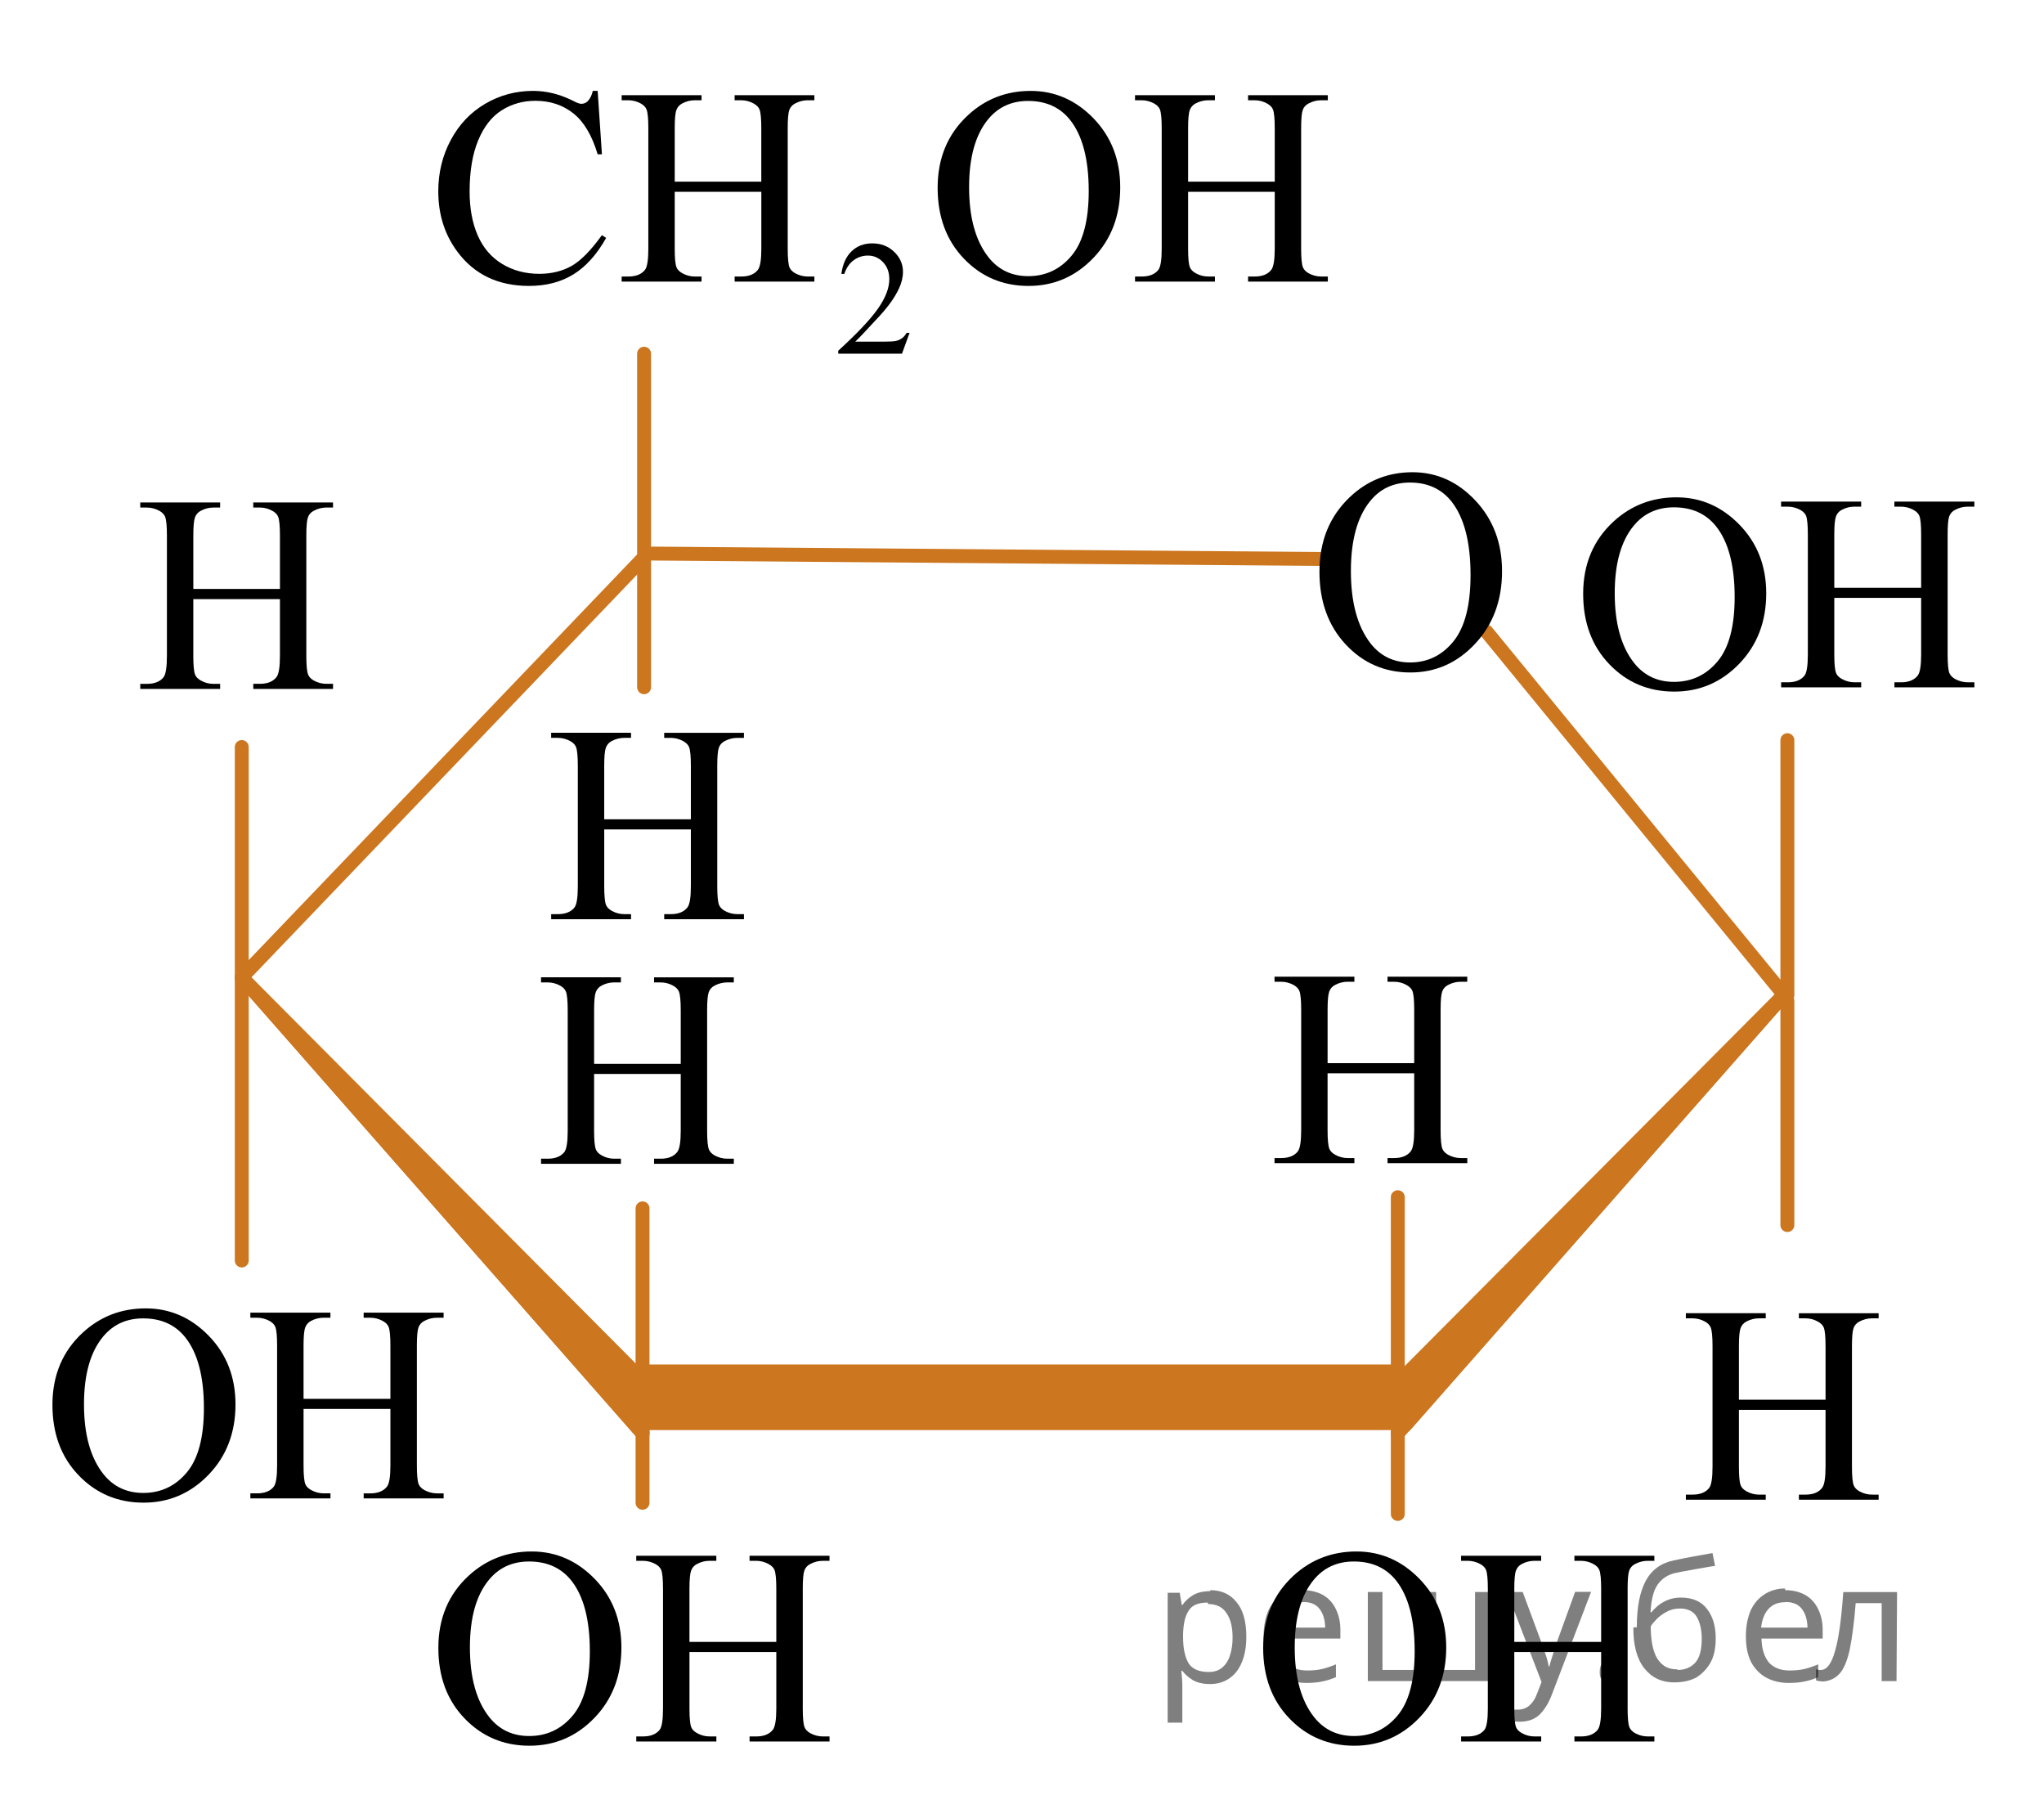 <?xml version="1.0" encoding="utf-8"?>
<!-- Generator: Adobe Illustrator 16.0.0, SVG Export Plug-In . SVG Version: 6.00 Build 0)  -->
<!DOCTYPE svg PUBLIC "-//W3C//DTD SVG 1.1//EN" "http://www.w3.org/Graphics/SVG/1.1/DTD/svg11.dtd">
<svg version="1.1" id="Слой_1" xmlns="http://www.w3.org/2000/svg" xmlns:xlink="http://www.w3.org/1999/xlink" x="0px" y="0px"
	 width="110.188px" height="97.971px" viewBox="0.563 0 110.188 97.971" enable-background="new 0.563 0 110.188 97.971"
	 xml:space="preserve">
<g>
	<g>
		<g>
			<defs>
				<rect id="SVGID_1_" x="21.365" y="0" width="53.821" height="22.08"/>
			</defs>
			<clipPath id="SVGID_2_">
				<use xlink:href="#SVGID_1_"  overflow="visible"/>
			</clipPath>
			<g clip-path="url(#SVGID_2_)">
				<path d="M49.595,17.941l-0.408,1.121H45.75v-0.159c1.011-0.922,1.723-1.676,2.135-2.26c0.413-0.584,0.619-1.118,0.619-1.602
					c0-0.37-0.113-0.674-0.339-0.911c-0.226-0.237-0.497-0.356-0.812-0.356c-0.287,0-0.543,0.084-0.771,0.251
					c-0.228,0.168-0.396,0.413-0.504,0.737h-0.159c0.072-0.53,0.256-0.937,0.552-1.221c0.296-0.283,0.666-0.425,1.11-0.425
					c0.473,0,0.867,0.151,1.184,0.455c0.316,0.304,0.475,0.662,0.475,1.074c0,0.295-0.069,0.59-0.207,0.885
					c-0.212,0.464-0.556,0.955-1.031,1.474c-0.713,0.778-1.158,1.248-1.336,1.409h1.521c0.31,0,0.526-0.012,0.651-0.035
					c0.125-0.022,0.237-0.069,0.337-0.14c0.1-0.069,0.188-0.169,0.262-0.298H49.595L49.595,17.941z"/>
			</g>
		</g>
	</g>
	<g>
		<g>
			<defs>
				<rect id="SVGID_3_" x="21.365" y="0" width="53.821" height="22.08"/>
			</defs>
			<clipPath id="SVGID_4_">
				<use xlink:href="#SVGID_3_"  overflow="visible"/>
			</clipPath>
			<g clip-path="url(#SVGID_4_)">
				<path d="M32.782,4.899l0.23,3.417h-0.23c-0.307-1.022-0.744-1.759-1.313-2.208c-0.568-0.45-1.25-0.675-2.046-0.675
					c-0.667,0-1.27,0.169-1.809,0.508c-0.538,0.338-0.962,0.878-1.271,1.619s-0.464,1.663-0.464,2.765
					c0,0.909,0.146,1.697,0.438,2.365c0.292,0.667,0.73,1.178,1.315,1.534c0.586,0.355,1.254,0.533,2.006,0.533
					c0.652,0,1.227-0.14,1.727-0.419c0.499-0.279,1.047-0.834,1.646-1.664l0.229,0.148c-0.504,0.895-1.092,1.549-1.764,1.964
					c-0.672,0.416-1.471,0.623-2.394,0.623c-1.665,0-2.956-0.617-3.869-1.853c-0.682-0.92-1.023-2.002-1.023-3.247
					c0-1.003,0.225-1.925,0.675-2.765c0.449-0.84,1.068-1.491,1.856-1.953s1.649-0.693,2.583-0.693c0.726,0,1.442,0.179,2.149,0.534
					c0.208,0.108,0.355,0.163,0.445,0.163c0.133,0,0.249-0.047,0.348-0.141c0.129-0.134,0.22-0.319,0.274-0.557H32.782L32.782,4.899
					z"/>
				<path d="M36.934,9.791h4.669V6.915c0-0.514-0.032-0.853-0.097-1.016c-0.049-0.123-0.153-0.229-0.311-0.318
					c-0.212-0.119-0.437-0.178-0.674-0.178h-0.356V5.129h4.3v0.274h-0.356c-0.237,0-0.462,0.057-0.674,0.17
					c-0.158,0.079-0.266,0.199-0.323,0.359c-0.057,0.161-0.085,0.488-0.085,0.982v6.485c0,0.509,0.032,0.845,0.096,1.008
					c0.049,0.123,0.151,0.23,0.304,0.318c0.218,0.119,0.445,0.178,0.682,0.178h0.356v0.274h-4.299v-0.274h0.356
					c0.411,0,0.709-0.121,0.897-0.362c0.124-0.158,0.186-0.539,0.186-1.142v-3.062h-4.669v3.062c0,0.509,0.032,0.845,0.096,1.008
					c0.049,0.123,0.153,0.229,0.312,0.318c0.212,0.119,0.437,0.178,0.674,0.178h0.364v0.274h-4.307v-0.274h0.356
					c0.415,0,0.716-0.121,0.904-0.362c0.119-0.158,0.178-0.539,0.178-1.142V6.915c0-0.514-0.032-0.853-0.096-1.016
					c-0.049-0.123-0.151-0.229-0.304-0.318c-0.217-0.119-0.444-0.178-0.682-0.178h-0.356V5.129h4.307v0.274h-0.364
					c-0.237,0-0.461,0.057-0.674,0.17c-0.153,0.079-0.26,0.199-0.319,0.359c-0.06,0.161-0.089,0.488-0.089,0.982V9.791z"/>
				<path d="M56.126,4.899c1.304,0,2.435,0.496,3.392,1.486c0.955,0.991,1.434,2.228,1.434,3.71c0,1.527-0.482,2.794-1.445,3.803
					c-0.964,1.008-2.13,1.512-3.499,1.512c-1.384,0-2.546-0.491-3.487-1.475s-1.412-2.256-1.412-3.817
					c0-1.597,0.543-2.898,1.631-3.906C53.683,5.336,54.812,4.899,56.126,4.899z M55.985,5.44c-0.899,0-1.621,0.334-2.164,1.001
					c-0.677,0.83-1.016,2.046-1.016,3.646c0,1.641,0.351,2.903,1.053,3.788c0.539,0.672,1.25,1.008,2.135,1.008
					c0.943,0,1.723-0.368,2.338-1.104s0.923-1.897,0.923-3.483c0-1.72-0.339-3.002-1.016-3.847
					C57.695,5.777,56.944,5.44,55.985,5.44z"/>
				<path d="M64.612,9.791h4.67V6.915c0-0.514-0.033-0.853-0.096-1.016c-0.051-0.123-0.154-0.229-0.313-0.318
					c-0.213-0.119-0.437-0.178-0.674-0.178h-0.355V5.129h4.299v0.274h-0.356c-0.237,0-0.462,0.057-0.675,0.17
					c-0.158,0.079-0.266,0.199-0.322,0.359c-0.057,0.161-0.085,0.488-0.085,0.982v6.485c0,0.509,0.032,0.845,0.097,1.008
					c0.049,0.123,0.15,0.23,0.303,0.318c0.219,0.119,0.445,0.178,0.683,0.178h0.356v0.274h-4.3v-0.274H68.2
					c0.41,0,0.709-0.121,0.896-0.362c0.123-0.158,0.186-0.539,0.186-1.142v-3.062h-4.67v3.062c0,0.509,0.031,0.845,0.097,1.008
					c0.05,0.123,0.153,0.229,0.312,0.318c0.213,0.119,0.438,0.178,0.674,0.178h0.363v0.274H61.75v-0.274h0.356
					c0.415,0,0.716-0.121,0.904-0.362c0.118-0.158,0.178-0.539,0.178-1.142V6.915c0-0.514-0.032-0.853-0.097-1.016
					c-0.049-0.123-0.15-0.229-0.304-0.318c-0.218-0.119-0.444-0.178-0.682-0.178H61.75V5.129h4.307v0.274h-0.363
					c-0.236,0-0.461,0.057-0.674,0.17c-0.153,0.079-0.26,0.199-0.318,0.359c-0.061,0.161-0.09,0.488-0.09,0.982V9.791z"/>
			</g>
		</g>
	</g>
</g>
<line fill="none" stroke="#CC761F" stroke-width="0.75" stroke-linecap="round" stroke-linejoin="round" stroke-miterlimit="10" x1="13.596" y1="52.675" x2="35.118" y2="74.301"/>
<line fill="none" stroke="#CC761F" stroke-width="0.75" stroke-linecap="round" stroke-linejoin="round" stroke-miterlimit="10" x1="96.731" y1="53.613" x2="76.141" y2="74.301"/>
<line fill="none" stroke="#CC761F" stroke-width="0.75" stroke-linecap="round" stroke-linejoin="round" stroke-miterlimit="10" x1="72.434" y1="30.129" x2="35.475" y2="29.832"/>
<line fill="none" stroke="#CC761F" stroke-width="0.75" stroke-linecap="round" stroke-linejoin="round" stroke-miterlimit="10" x1="13.596" y1="40.26" x2="13.596" y2="52.675"/>
<line fill="none" stroke="#CC761F" stroke-width="0.75" stroke-linecap="round" stroke-linejoin="round" stroke-miterlimit="10" x1="13.596" y1="67.933" x2="13.596" y2="52.675"/>
<line fill="none" stroke="#CC761F" stroke-width="0.75" stroke-linecap="round" stroke-linejoin="round" stroke-miterlimit="10" x1="75.915" y1="64.521" x2="75.915" y2="81.592"/>
<line fill="none" stroke="#CC761F" stroke-width="0.75" stroke-linecap="round" stroke-linejoin="round" stroke-miterlimit="10" x1="96.917" y1="66.022" x2="96.917" y2="53.932"/>
<line fill="none" stroke="#CC761F" stroke-width="0.75" stroke-linecap="round" stroke-linejoin="round" stroke-miterlimit="10" x1="96.917" y1="39.891" x2="96.917" y2="53.641"/>
<line fill="none" stroke="#CC761F" stroke-width="0.75" stroke-linecap="round" stroke-linejoin="round" stroke-miterlimit="10" x1="80.698" y1="34.044" x2="96.731" y2="53.613"/>
<line fill="none" stroke="#CC761F" stroke-width="0.75" stroke-linecap="round" stroke-linejoin="round" stroke-miterlimit="10" x1="35.284" y1="19.062" x2="35.284" y2="37.038"/>
<line fill="none" stroke="#CC761F" stroke-width="0.75" stroke-linecap="round" stroke-linejoin="round" stroke-miterlimit="10" x1="13.596" y1="52.675" x2="35.475" y2="29.832"/>
<line fill="none" stroke="#CC761F" stroke-width="0.75" stroke-linecap="round" stroke-linejoin="round" stroke-miterlimit="10" x1="35.201" y1="65.123" x2="35.201" y2="80.99"/>
<g>
	<g>
		<g>
			<g>
				<defs>
					<rect id="SVGID_5_" x="68.86" y="21.837" width="16.561" height="18.423"/>
				</defs>
				<clipPath id="SVGID_6_">
					<use xlink:href="#SVGID_5_"  overflow="visible"/>
				</clipPath>
				<g clip-path="url(#SVGID_6_)">
					<path d="M76.708,25.45c1.305,0,2.436,0.509,3.391,1.526c0.956,1.018,1.436,2.287,1.436,3.81c0,1.567-0.482,2.869-1.445,3.904
						c-0.965,1.035-2.131,1.553-3.5,1.553c-1.383,0-2.545-0.505-3.486-1.515s-1.412-2.316-1.412-3.92
						c0-1.639,0.543-2.976,1.631-4.011C74.264,25.9,75.393,25.45,76.708,25.45z M76.567,26.006c-0.898,0-1.621,0.343-2.164,1.027
						c-0.678,0.853-1.016,2.101-1.016,3.745c0,1.685,0.352,2.981,1.053,3.89c0.539,0.69,1.25,1.035,2.135,1.035
						c0.943,0,1.723-0.378,2.338-1.134c0.615-0.757,0.924-1.949,0.924-3.578c0-1.766-0.34-3.082-1.016-3.95
						C78.276,26.351,77.526,26.006,76.567,26.006z"/>
				</g>
			</g>
		</g>
	</g>
</g>
<g>
	<g>
		<g>
			<defs>
				<rect id="SVGID_7_" x="65.832" y="80.1" width="27.669" height="17.871"/>
			</defs>
			<clipPath id="SVGID_8_">
				<use xlink:href="#SVGID_7_"  overflow="visible"/>
			</clipPath>
			<g clip-path="url(#SVGID_8_)">
				<path d="M73.689,83.615c1.308,0,2.44,0.493,3.399,1.48s1.438,2.219,1.438,3.695c0,1.521-0.483,2.783-1.449,3.788
					c-0.966,1.004-2.136,1.506-3.507,1.506c-1.388,0-2.553-0.489-3.496-1.469c-0.944-0.979-1.416-2.247-1.416-3.803
					c0-1.59,0.545-2.888,1.635-3.892C71.239,84.051,72.372,83.615,73.689,83.615z M73.547,84.155c-0.901,0-1.625,0.332-2.17,0.997
					c-0.678,0.826-1.018,2.037-1.018,3.632c0,1.635,0.352,2.893,1.056,3.773c0.54,0.67,1.253,1.004,2.14,1.004
					c0.946,0,1.727-0.366,2.345-1.1c0.616-0.733,0.925-1.891,0.925-3.471c0-1.713-0.34-2.99-1.018-3.832
					C75.262,84.49,74.508,84.155,73.547,84.155z"/>
				<path d="M82.196,88.489h4.682v-2.865c0-0.512-0.033-0.849-0.098-1.011c-0.049-0.123-0.152-0.229-0.311-0.317
					c-0.215-0.118-0.439-0.178-0.678-0.178h-0.355v-0.273h4.31v0.273h-0.356c-0.238,0-0.464,0.057-0.677,0.17
					c-0.158,0.079-0.266,0.198-0.323,0.358c-0.057,0.16-0.085,0.485-0.085,0.978v6.461c0,0.507,0.032,0.842,0.097,1.004
					c0.05,0.123,0.151,0.229,0.305,0.318c0.218,0.118,0.445,0.177,0.684,0.177h0.356v0.273h-4.31v-0.273h0.355
					c0.412,0,0.711-0.12,0.9-0.361c0.123-0.158,0.186-0.537,0.186-1.138v-3.049h-4.682v3.049c0,0.507,0.031,0.842,0.096,1.004
					c0.051,0.123,0.154,0.229,0.313,0.318c0.213,0.118,0.439,0.177,0.676,0.177h0.365v0.273h-4.318v-0.273h0.357
					c0.416,0,0.719-0.12,0.906-0.361c0.119-0.158,0.178-0.537,0.178-1.138v-6.461c0-0.512-0.031-0.849-0.096-1.011
					c-0.049-0.123-0.15-0.229-0.305-0.317c-0.219-0.118-0.445-0.178-0.684-0.178h-0.357v-0.273h4.318v0.273H83.28
					c-0.236,0-0.463,0.057-0.676,0.17c-0.152,0.079-0.26,0.198-0.318,0.358c-0.061,0.16-0.09,0.485-0.09,0.978V88.489L82.196,88.489
					z"/>
			</g>
		</g>
	</g>
</g>
<g>
	<g>
		<g>
			<defs>
				<rect id="SVGID_9_" x="83.083" y="23.287" width="27.668" height="17.871"/>
			</defs>
			<clipPath id="SVGID_10_">
				<use xlink:href="#SVGID_9_"  overflow="visible"/>
			</clipPath>
			<g clip-path="url(#SVGID_10_)">
				<path d="M90.94,26.803c1.308,0,2.44,0.494,3.398,1.48c0.959,0.987,1.439,2.219,1.439,3.696c0,1.521-0.484,2.783-1.449,3.787
					c-0.967,1.005-2.136,1.507-3.508,1.507c-1.387,0-2.553-0.49-3.496-1.47s-1.416-2.247-1.416-3.803
					c0-1.59,0.545-2.887,1.635-3.891C88.49,27.24,89.622,26.803,90.94,26.803z M90.798,27.342c-0.901,0-1.625,0.333-2.17,0.997
					c-0.679,0.827-1.018,2.038-1.018,3.633c0,1.635,0.352,2.892,1.056,3.773c0.539,0.669,1.252,1.004,2.139,1.004
					c0.947,0,1.729-0.367,2.346-1.101c0.616-0.733,0.924-1.89,0.924-3.47c0-1.713-0.34-2.99-1.018-3.832
					C92.512,27.677,91.759,27.342,90.798,27.342z"/>
				<path d="M99.446,31.677h4.682v-2.865c0-0.512-0.031-0.85-0.096-1.012c-0.051-0.123-0.154-0.229-0.313-0.317
					c-0.213-0.118-0.438-0.177-0.677-0.177h-0.356v-0.273h4.311v0.273h-0.357c-0.238,0-0.463,0.057-0.676,0.169
					c-0.158,0.079-0.266,0.198-0.324,0.358c-0.057,0.16-0.084,0.486-0.084,0.979v6.461c0,0.507,0.031,0.842,0.096,1.004
					c0.051,0.123,0.152,0.229,0.305,0.317c0.219,0.118,0.445,0.178,0.684,0.178h0.357v0.272h-4.311v-0.272h0.357
					c0.41,0,0.71-0.121,0.898-0.362c0.124-0.157,0.186-0.536,0.186-1.137v-3.05h-4.682v3.05c0,0.507,0.032,0.842,0.098,1.004
					c0.049,0.123,0.152,0.229,0.313,0.317c0.213,0.118,0.438,0.178,0.676,0.178h0.363v0.272h-4.316v-0.272h0.357
					c0.416,0,0.717-0.121,0.905-0.362c0.119-0.157,0.178-0.536,0.178-1.137v-6.461c0-0.512-0.032-0.85-0.096-1.012
					c-0.05-0.123-0.151-0.229-0.305-0.317c-0.219-0.118-0.446-0.177-0.684-0.177h-0.357v-0.273h4.317v0.273h-0.364
					c-0.237,0-0.463,0.057-0.676,0.169c-0.153,0.079-0.26,0.198-0.319,0.358c-0.059,0.16-0.09,0.486-0.09,0.979V31.677
					L99.446,31.677z"/>
			</g>
		</g>
	</g>
</g>
<g>
	<g>
		<g>
			<defs>
				<rect id="SVGID_11_" x="0.563" y="66.998" width="27.669" height="17.871"/>
			</defs>
			<clipPath id="SVGID_12_">
				<use xlink:href="#SVGID_11_"  overflow="visible"/>
			</clipPath>
			<g clip-path="url(#SVGID_12_)">
				<path d="M8.42,70.514c1.308,0,2.441,0.494,3.399,1.48c0.959,0.987,1.439,2.219,1.439,3.696c0,1.521-0.483,2.783-1.449,3.787
					c-0.966,1.005-2.135,1.507-3.507,1.507c-1.387,0-2.553-0.49-3.496-1.47c-0.944-0.979-1.416-2.247-1.416-3.803
					c0-1.59,0.545-2.887,1.635-3.891C5.971,70.95,7.103,70.514,8.42,70.514z M8.279,71.053c-0.902,0-1.625,0.333-2.17,0.997
					c-0.679,0.827-1.018,2.038-1.018,3.633c0,1.635,0.352,2.892,1.055,3.773c0.54,0.669,1.253,1.004,2.139,1.004
					c0.947,0,1.728-0.367,2.345-1.101s0.925-1.89,0.925-3.47c0-1.713-0.339-2.99-1.018-3.832C9.993,71.388,9.24,71.053,8.279,71.053
					z"/>
				<path d="M16.927,75.388h4.682v-2.865c0-0.512-0.032-0.85-0.097-1.012c-0.05-0.123-0.153-0.229-0.312-0.317
					c-0.214-0.118-0.438-0.177-0.677-0.177h-0.356v-0.273h4.31v0.273h-0.356c-0.238,0-0.464,0.057-0.677,0.169
					c-0.158,0.079-0.266,0.198-0.323,0.358c-0.057,0.16-0.085,0.486-0.085,0.979v6.461c0,0.507,0.032,0.842,0.097,1.004
					c0.05,0.123,0.151,0.229,0.305,0.317c0.218,0.118,0.445,0.178,0.684,0.178h0.356v0.272h-4.31v-0.272h0.356
					c0.411,0,0.711-0.121,0.899-0.362c0.124-0.157,0.186-0.536,0.186-1.137v-3.05h-4.682v3.05c0,0.507,0.032,0.842,0.097,1.004
					c0.05,0.123,0.153,0.229,0.313,0.317c0.213,0.118,0.439,0.178,0.676,0.178h0.364v0.272h-4.317v-0.272h0.357
					c0.416,0,0.718-0.121,0.906-0.362c0.119-0.157,0.178-0.536,0.178-1.137v-6.461c0-0.512-0.032-0.85-0.096-1.012
					c-0.05-0.123-0.151-0.229-0.305-0.317c-0.219-0.118-0.446-0.177-0.684-0.177h-0.357v-0.273h4.317v0.273h-0.364
					c-0.237,0-0.463,0.057-0.676,0.169c-0.153,0.079-0.26,0.198-0.319,0.358c-0.06,0.16-0.09,0.486-0.09,0.979V75.388z"/>
			</g>
		</g>
	</g>
</g>
<g>
	<g>
		<g>
			<defs>
				<rect id="SVGID_13_" x="21.367" y="80.1" width="27.669" height="17.871"/>
			</defs>
			<clipPath id="SVGID_14_">
				<use xlink:href="#SVGID_13_"  overflow="visible"/>
			</clipPath>
			<g clip-path="url(#SVGID_14_)">
				<path d="M29.225,83.615c1.308,0,2.441,0.493,3.399,1.48c0.959,0.987,1.438,2.219,1.438,3.695c0,1.521-0.483,2.783-1.449,3.788
					c-0.966,1.004-2.135,1.506-3.507,1.506c-1.387,0-2.553-0.489-3.496-1.469c-0.944-0.979-1.416-2.247-1.416-3.803
					c0-1.59,0.545-2.888,1.635-3.892C26.775,84.051,27.907,83.615,29.225,83.615z M29.083,84.155c-0.902,0-1.625,0.332-2.17,0.997
					c-0.679,0.826-1.018,2.037-1.018,3.632c0,1.635,0.352,2.893,1.055,3.773c0.54,0.67,1.253,1.004,2.14,1.004
					c0.946,0,1.728-0.366,2.345-1.1c0.617-0.733,0.925-1.891,0.925-3.471c0-1.713-0.339-2.99-1.018-3.832
					C30.797,84.49,30.044,84.155,29.083,84.155z"/>
				<path d="M37.731,88.489h4.681v-2.865c0-0.512-0.032-0.849-0.097-1.011c-0.05-0.123-0.153-0.229-0.312-0.317
					c-0.214-0.118-0.438-0.178-0.677-0.178h-0.356v-0.273h4.31v0.273h-0.356c-0.238,0-0.464,0.057-0.677,0.17
					c-0.158,0.079-0.266,0.198-0.323,0.358c-0.057,0.16-0.085,0.485-0.085,0.978v6.461c0,0.507,0.032,0.842,0.097,1.004
					c0.05,0.123,0.151,0.229,0.305,0.318c0.218,0.118,0.445,0.177,0.684,0.177h0.356v0.273h-4.31v-0.273h0.356
					c0.411,0,0.711-0.12,0.899-0.361c0.124-0.158,0.186-0.537,0.186-1.138v-3.049h-4.681v3.049c0,0.507,0.032,0.842,0.097,1.004
					c0.05,0.123,0.153,0.229,0.313,0.318c0.213,0.118,0.438,0.177,0.676,0.177h0.364v0.273h-4.317v-0.273h0.357
					c0.416,0,0.718-0.12,0.906-0.361c0.119-0.158,0.177-0.537,0.177-1.138v-6.461c0-0.512-0.032-0.849-0.096-1.011
					c-0.05-0.123-0.151-0.229-0.305-0.317c-0.219-0.118-0.446-0.178-0.684-0.178h-0.357v-0.273h4.317v0.273h-0.364
					c-0.237,0-0.463,0.057-0.676,0.17c-0.153,0.079-0.26,0.198-0.319,0.358s-0.09,0.485-0.09,0.978V88.489L37.731,88.489z"/>
			</g>
		</g>
	</g>
</g>
<g>
	<g>
		<g>
			<defs>
				<rect id="SVGID_15_" x="88.637" y="67.027" width="16.56" height="16.561"/>
			</defs>
			<clipPath id="SVGID_16_">
				<use xlink:href="#SVGID_15_"  overflow="visible"/>
			</clipPath>
			<g clip-path="url(#SVGID_16_)">
				<path d="M94.305,75.437h4.67v-2.875c0-0.514-0.032-0.852-0.097-1.016c-0.049-0.123-0.152-0.23-0.311-0.318
					c-0.213-0.119-0.438-0.178-0.675-0.178h-0.355v-0.275h4.299v0.275h-0.355c-0.237,0-0.463,0.057-0.675,0.17
					c-0.158,0.08-0.266,0.199-0.322,0.359c-0.058,0.16-0.086,0.488-0.086,0.982v6.486c0,0.508,0.032,0.844,0.097,1.008
					c0.05,0.123,0.15,0.229,0.304,0.318c0.218,0.119,0.445,0.178,0.683,0.178h0.355v0.273h-4.299v-0.273h0.355
					c0.41,0,0.709-0.121,0.896-0.363c0.124-0.158,0.186-0.539,0.186-1.141v-3.063h-4.67v3.063c0,0.508,0.032,0.844,0.097,1.008
					c0.05,0.123,0.153,0.229,0.312,0.318c0.212,0.119,0.438,0.178,0.675,0.178h0.362v0.273h-4.306v-0.273H91.8
					c0.415,0,0.717-0.121,0.904-0.363c0.118-0.158,0.178-0.539,0.178-1.141v-6.486c0-0.514-0.032-0.852-0.097-1.016
					c-0.049-0.123-0.15-0.23-0.304-0.318c-0.217-0.119-0.444-0.178-0.682-0.178h-0.355v-0.275h4.306v0.275h-0.362
					c-0.237,0-0.463,0.057-0.675,0.17c-0.153,0.08-0.26,0.199-0.319,0.359c-0.059,0.16-0.089,0.488-0.089,0.982V75.437
					L94.305,75.437z"/>
			</g>
		</g>
	</g>
</g>
<g>
	<g>
		<g>
			<defs>
				<rect id="SVGID_17_" x="66.461" y="48.888" width="16.561" height="16.56"/>
			</defs>
			<clipPath id="SVGID_18_">
				<use xlink:href="#SVGID_17_"  overflow="visible"/>
			</clipPath>
			<g clip-path="url(#SVGID_18_)">
				<path d="M72.13,57.299h4.67v-2.876c0-0.514-0.032-0.853-0.097-1.016c-0.049-0.123-0.152-0.229-0.311-0.318
					c-0.213-0.119-0.438-0.178-0.675-0.178h-0.355v-0.274h4.298v0.274h-0.354c-0.237,0-0.463,0.057-0.675,0.17
					c-0.158,0.079-0.266,0.199-0.322,0.359c-0.058,0.161-0.086,0.488-0.086,0.982v6.485c0,0.509,0.032,0.845,0.097,1.008
					c0.05,0.124,0.15,0.23,0.304,0.319c0.218,0.118,0.445,0.178,0.683,0.178h0.355v0.274h-4.299v-0.274h0.355
					c0.41,0,0.709-0.121,0.896-0.363c0.124-0.158,0.186-0.538,0.186-1.142v-3.062h-4.67v3.062c0,0.509,0.032,0.845,0.097,1.008
					c0.05,0.124,0.153,0.23,0.312,0.319c0.212,0.118,0.438,0.178,0.675,0.178h0.362v0.274H69.27v-0.274h0.355
					c0.415,0,0.717-0.121,0.904-0.363c0.118-0.158,0.178-0.539,0.178-1.142v-6.485c0-0.514-0.032-0.853-0.097-1.016
					c-0.049-0.123-0.15-0.229-0.304-0.318c-0.217-0.119-0.444-0.178-0.682-0.178H69.27v-0.274h4.306v0.274h-0.362
					c-0.237,0-0.463,0.057-0.675,0.17c-0.153,0.079-0.26,0.199-0.319,0.359c-0.059,0.161-0.089,0.488-0.089,0.982V57.299
					L72.13,57.299z"/>
			</g>
		</g>
	</g>
</g>
<g>
	<g>
		<g>
			<defs>
				<rect id="SVGID_19_" x="5.315" y="23.33" width="16.56" height="16.561"/>
			</defs>
			<clipPath id="SVGID_20_">
				<use xlink:href="#SVGID_19_"  overflow="visible"/>
			</clipPath>
			<g clip-path="url(#SVGID_20_)">
				<path d="M10.984,31.741h4.67v-2.876c0-0.514-0.032-0.852-0.097-1.015c-0.049-0.124-0.152-0.23-0.311-0.319
					c-0.213-0.118-0.438-0.178-0.675-0.178h-0.355v-0.274h4.299v0.274H18.16c-0.237,0-0.463,0.057-0.675,0.171
					c-0.158,0.079-0.266,0.198-0.322,0.359c-0.058,0.16-0.086,0.487-0.086,0.981v6.486c0,0.509,0.032,0.845,0.097,1.008
					c0.05,0.123,0.15,0.229,0.304,0.318c0.218,0.119,0.445,0.178,0.683,0.178h0.355v0.274h-4.299v-0.274h0.355
					c0.41,0,0.709-0.121,0.896-0.362c0.124-0.158,0.186-0.539,0.186-1.142V32.29h-4.67v3.062c0,0.509,0.032,0.845,0.097,1.008
					c0.05,0.123,0.153,0.229,0.312,0.318c0.212,0.119,0.438,0.178,0.675,0.178h0.362v0.274H8.124v-0.274h0.355
					c0.415,0,0.717-0.121,0.904-0.363c0.118-0.158,0.178-0.538,0.178-1.142v-6.485c0-0.514-0.032-0.853-0.097-1.015
					c-0.049-0.124-0.15-0.23-0.304-0.319c-0.217-0.118-0.444-0.178-0.682-0.178H8.124v-0.274h4.306v0.274h-0.362
					c-0.237,0-0.463,0.057-0.675,0.171c-0.153,0.079-0.26,0.198-0.319,0.359c-0.059,0.16-0.089,0.487-0.089,0.981V31.741z"/>
			</g>
		</g>
	</g>
</g>
<g>
	<g>
		<g>
			<defs>
				<rect id="SVGID_21_" x="27.468" y="35.743" width="16.56" height="16.56"/>
			</defs>
			<clipPath id="SVGID_22_">
				<use xlink:href="#SVGID_21_"  overflow="visible"/>
			</clipPath>
			<g clip-path="url(#SVGID_22_)">
				<path d="M33.136,44.155h4.67v-2.876c0-0.514-0.032-0.853-0.097-1.016c-0.049-0.123-0.152-0.229-0.311-0.318
					c-0.213-0.119-0.438-0.178-0.675-0.178h-0.355v-0.274h4.299v0.274h-0.355c-0.237,0-0.463,0.057-0.675,0.17
					c-0.158,0.079-0.266,0.199-0.322,0.359c-0.058,0.161-0.086,0.488-0.086,0.982v6.485c0,0.509,0.032,0.845,0.097,1.008
					c0.05,0.124,0.15,0.23,0.304,0.318c0.218,0.119,0.445,0.178,0.683,0.178h0.355v0.274h-4.299v-0.274h0.355
					c0.411,0,0.709-0.121,0.897-0.362c0.124-0.158,0.185-0.539,0.185-1.142v-3.062h-4.67v3.062c0,0.509,0.032,0.845,0.097,1.008
					c0.049,0.123,0.153,0.229,0.311,0.318c0.212,0.119,0.438,0.178,0.675,0.178h0.362v0.274h-4.306v-0.274h0.355
					c0.415,0,0.717-0.121,0.904-0.362c0.119-0.158,0.178-0.539,0.178-1.142v-6.486c0-0.514-0.032-0.852-0.097-1.015
					c-0.049-0.124-0.15-0.23-0.304-0.319c-0.217-0.118-0.444-0.177-0.682-0.177h-0.355v-0.274h4.306v0.274h-0.362
					c-0.237,0-0.463,0.057-0.675,0.17c-0.153,0.079-0.26,0.199-0.319,0.359c-0.059,0.161-0.089,0.488-0.089,0.982V44.155z"/>
			</g>
		</g>
	</g>
</g>
<g>
	<g>
		<g>
			<defs>
				<rect id="SVGID_23_" x="26.921" y="48.923" width="16.56" height="16.561"/>
			</defs>
			<clipPath id="SVGID_24_">
				<use xlink:href="#SVGID_23_"  overflow="visible"/>
			</clipPath>
			<g clip-path="url(#SVGID_24_)">
				<path d="M32.59,57.334h4.67v-2.876c0-0.514-0.032-0.853-0.097-1.016c-0.049-0.123-0.152-0.229-0.311-0.318
					c-0.213-0.119-0.438-0.178-0.675-0.178h-0.355v-0.274h4.299v0.274h-0.355c-0.237,0-0.463,0.057-0.675,0.17
					c-0.158,0.079-0.266,0.199-0.322,0.359c-0.058,0.161-0.086,0.488-0.086,0.982v6.485c0,0.509,0.032,0.845,0.097,1.008
					c0.05,0.124,0.15,0.23,0.304,0.319c0.218,0.118,0.445,0.178,0.683,0.178h0.355v0.274h-4.299v-0.274h0.355
					c0.41,0,0.709-0.121,0.896-0.363c0.124-0.158,0.186-0.538,0.186-1.142v-3.062h-4.67v3.062c0,0.509,0.032,0.845,0.097,1.008
					c0.05,0.124,0.153,0.23,0.312,0.319c0.212,0.118,0.438,0.178,0.675,0.178h0.362v0.274h-4.306v-0.274h0.355
					c0.415,0,0.717-0.121,0.904-0.363c0.118-0.158,0.178-0.538,0.178-1.142v-6.485c0-0.514-0.032-0.853-0.097-1.016
					c-0.049-0.123-0.15-0.229-0.304-0.318c-0.217-0.119-0.444-0.178-0.682-0.178h-0.355v-0.274h4.306v0.274h-0.362
					c-0.237,0-0.463,0.057-0.675,0.17c-0.153,0.079-0.26,0.199-0.319,0.359c-0.059,0.161-0.089,0.488-0.089,0.982V57.334z"/>
			</g>
		</g>
	</g>
</g>
<line fill="none" stroke="#CC761F" stroke-width="0.75" stroke-linecap="round" stroke-linejoin="round" stroke-miterlimit="10" x1="13.596" y1="52.675" x2="35.201" y2="77.252"/>
<line fill="none" stroke="#CC761F" stroke-width="0.75" stroke-linecap="round" stroke-linejoin="round" stroke-miterlimit="10" x1="96.731" y1="53.613" x2="75.915" y2="77.252"/>
<rect x="35.284" y="73.913" fill="#CC761F" stroke="#CC761F" stroke-width="0.75" stroke-linecap="round" stroke-linejoin="round" stroke-miterlimit="10" width="40.63" height="2.786"/>
<path fill="#CC761F" stroke="#CC761F" stroke-width="0.75" stroke-linecap="round" stroke-linejoin="round" stroke-miterlimit="10" d="
	M13.596,52.675c7.202,8.192,14.403,16.385,21.605,24.577c-0.028-0.983-0.056-1.968-0.083-2.951"/>
<path fill="#CC761F" stroke="#CC761F" stroke-width="0.75" stroke-linecap="round" stroke-linejoin="round" stroke-miterlimit="10" d="
	M96.731,53.613c-6.803,7.732-13.605,15.464-20.408,23.196c0.025-0.928,0.053-1.856,0.078-2.785"/>
<g fill-opacity=".5"><path d="m65.8 85.7q0.89 0 1.4 0.62 0.55 0.62 0.55 1.9 0 1.2-0.55 1.9-0.54 0.64-1.4 0.64-0.56 0-0.93-0.21-0.36-0.22-0.57-0.5h-0.054q0.018 0.15 0.036 0.39t0.018 0.4v2h-0.79v-7h0.65l0.11 0.66h0.036q0.22-0.32 0.57-0.53t0.94-0.22zm-0.14 0.67q-0.74 0-1 0.41-0.3 0.41-0.32 1.3v0.15q0 0.89 0.29 1.4 0.3 0.48 1.1 0.48 0.44 0 0.72-0.24 0.29-0.24 0.42-0.66 0.14-0.42 0.14-0.96 0-0.83-0.32-1.3-0.32-0.5-0.98-0.5z"/><path d="m70.8 85.7q0.62 0 1.1 0.27 0.45 0.27 0.68 0.76 0.24 0.49 0.24 1.1v0.48h-3.3q0.018 0.82 0.41 1.3 0.4 0.42 1.1 0.42 0.46 0 0.81-0.081 0.36-0.09 0.74-0.25v0.69q-0.37 0.16-0.73 0.23-0.36 0.081-0.86 0.081-0.68 0-1.2-0.28-0.52-0.28-0.82-0.83-0.29-0.56-0.29-1.4 0-0.79 0.26-1.4 0.27-0.57 0.75-0.87 0.49-0.31 1.1-0.31zm-9e-3 0.65q-0.57 0-0.9 0.37-0.32 0.36-0.39 1h2.5q-9e-3 -0.61-0.29-0.99-0.28-0.39-0.88-0.39z"/><path d="m80.8 85.8v4.8h-6.5v-4.8h0.79v4.2h2.1v-4.2h0.79v4.2h2.1v-4.2z"/><path d="m81.8 85.8h0.85l1 2.7q0.14 0.36 0.24 0.69 0.11 0.32 0.16 0.62h0.036q0.054-0.22 0.17-0.58 0.12-0.37 0.24-0.74l0.98-2.7h0.86l-2.1 5.5q-0.25 0.68-0.66 1.1-0.4 0.4-1.1 0.4-0.22 0-0.38-0.027-0.16-0.018-0.28-0.045v-0.63q0.099 0.018 0.23 0.036 0.14 0.018 0.3 0.018 0.41 0 0.67-0.23 0.26-0.23 0.4-0.62l0.25-0.64z"/><path d="m86.8 90.1q0-0.33 0.16-0.47t0.39-0.14q0.23 0 0.4 0.14 0.17 0.14 0.17 0.47 0 0.32-0.17 0.47-0.16 0.14-0.4 0.14-0.22 0-0.39-0.14t-0.16-0.47z"/><path d="m88.8 87.7q0-1.6 0.48-2.5 0.48-0.89 1.5-1.1 0.58-0.13 1.1-0.22t1-0.18l0.14 0.69q-0.32 0.045-0.71 0.12-0.4 0.063-0.78 0.14-0.39 0.063-0.67 0.13-0.58 0.13-0.93 0.61-0.34 0.48-0.39 1.5h0.054q0.13-0.17 0.34-0.35 0.22-0.18 0.53-0.31 0.32-0.13 0.71-0.13 0.94 0 1.4 0.6 0.48 0.6 0.48 1.6 0 0.8-0.28 1.3t-0.77 0.81q-0.5 0.26-1.2 0.26-1 0-1.6-0.76t-0.59-2.2zm2.2 2.3q0.58 0 0.94-0.38t0.36-1.3q0-0.74-0.28-1.2-0.27-0.43-0.9-0.43-0.4 0-0.72 0.18-0.32 0.17-0.54 0.4t-0.31 0.38q0 0.44 0.063 0.86t0.22 0.75q0.16 0.32 0.44 0.52 0.29 0.19 0.72 0.19z"/><path d="m96.8 85.7q0.62 0 1.1 0.27 0.45 0.27 0.68 0.76 0.24 0.49 0.24 1.1v0.48h-3.3q0.018 0.82 0.41 1.3 0.4 0.42 1.1 0.42 0.46 0 0.81-0.081 0.36-0.09 0.74-0.25v0.69q-0.37 0.16-0.73 0.23-0.36 0.081-0.86 0.081-0.68 0-1.2-0.28-0.52-0.28-0.82-0.83-0.29-0.56-0.29-1.4 0-0.79 0.26-1.4 0.27-0.57 0.75-0.87 0.49-0.31 1.1-0.31zm-9e-3 0.65q-0.57 0-0.9 0.37-0.32 0.36-0.39 1h2.5q-9e-3 -0.61-0.29-0.99-0.28-0.39-0.88-0.39z"/><path d="m102.8 90.6h-0.8v-4.2h-1.4q-0.12 1.5-0.32 2.5-0.21 0.93-0.55 1.3t-0.86 0.42q-0.12 0-0.23-0.018-0.11-9e-3 -0.18-0.045v-0.59q0.054 0.018 0.12 0.027t0.13 9e-3q0.49 0 0.77-1 0.3-1 0.45-3.2h2.9z"/></g></svg>

<!--File created and owned by https://sdamgia.ru. Copying is prohibited. All rights reserved.-->
